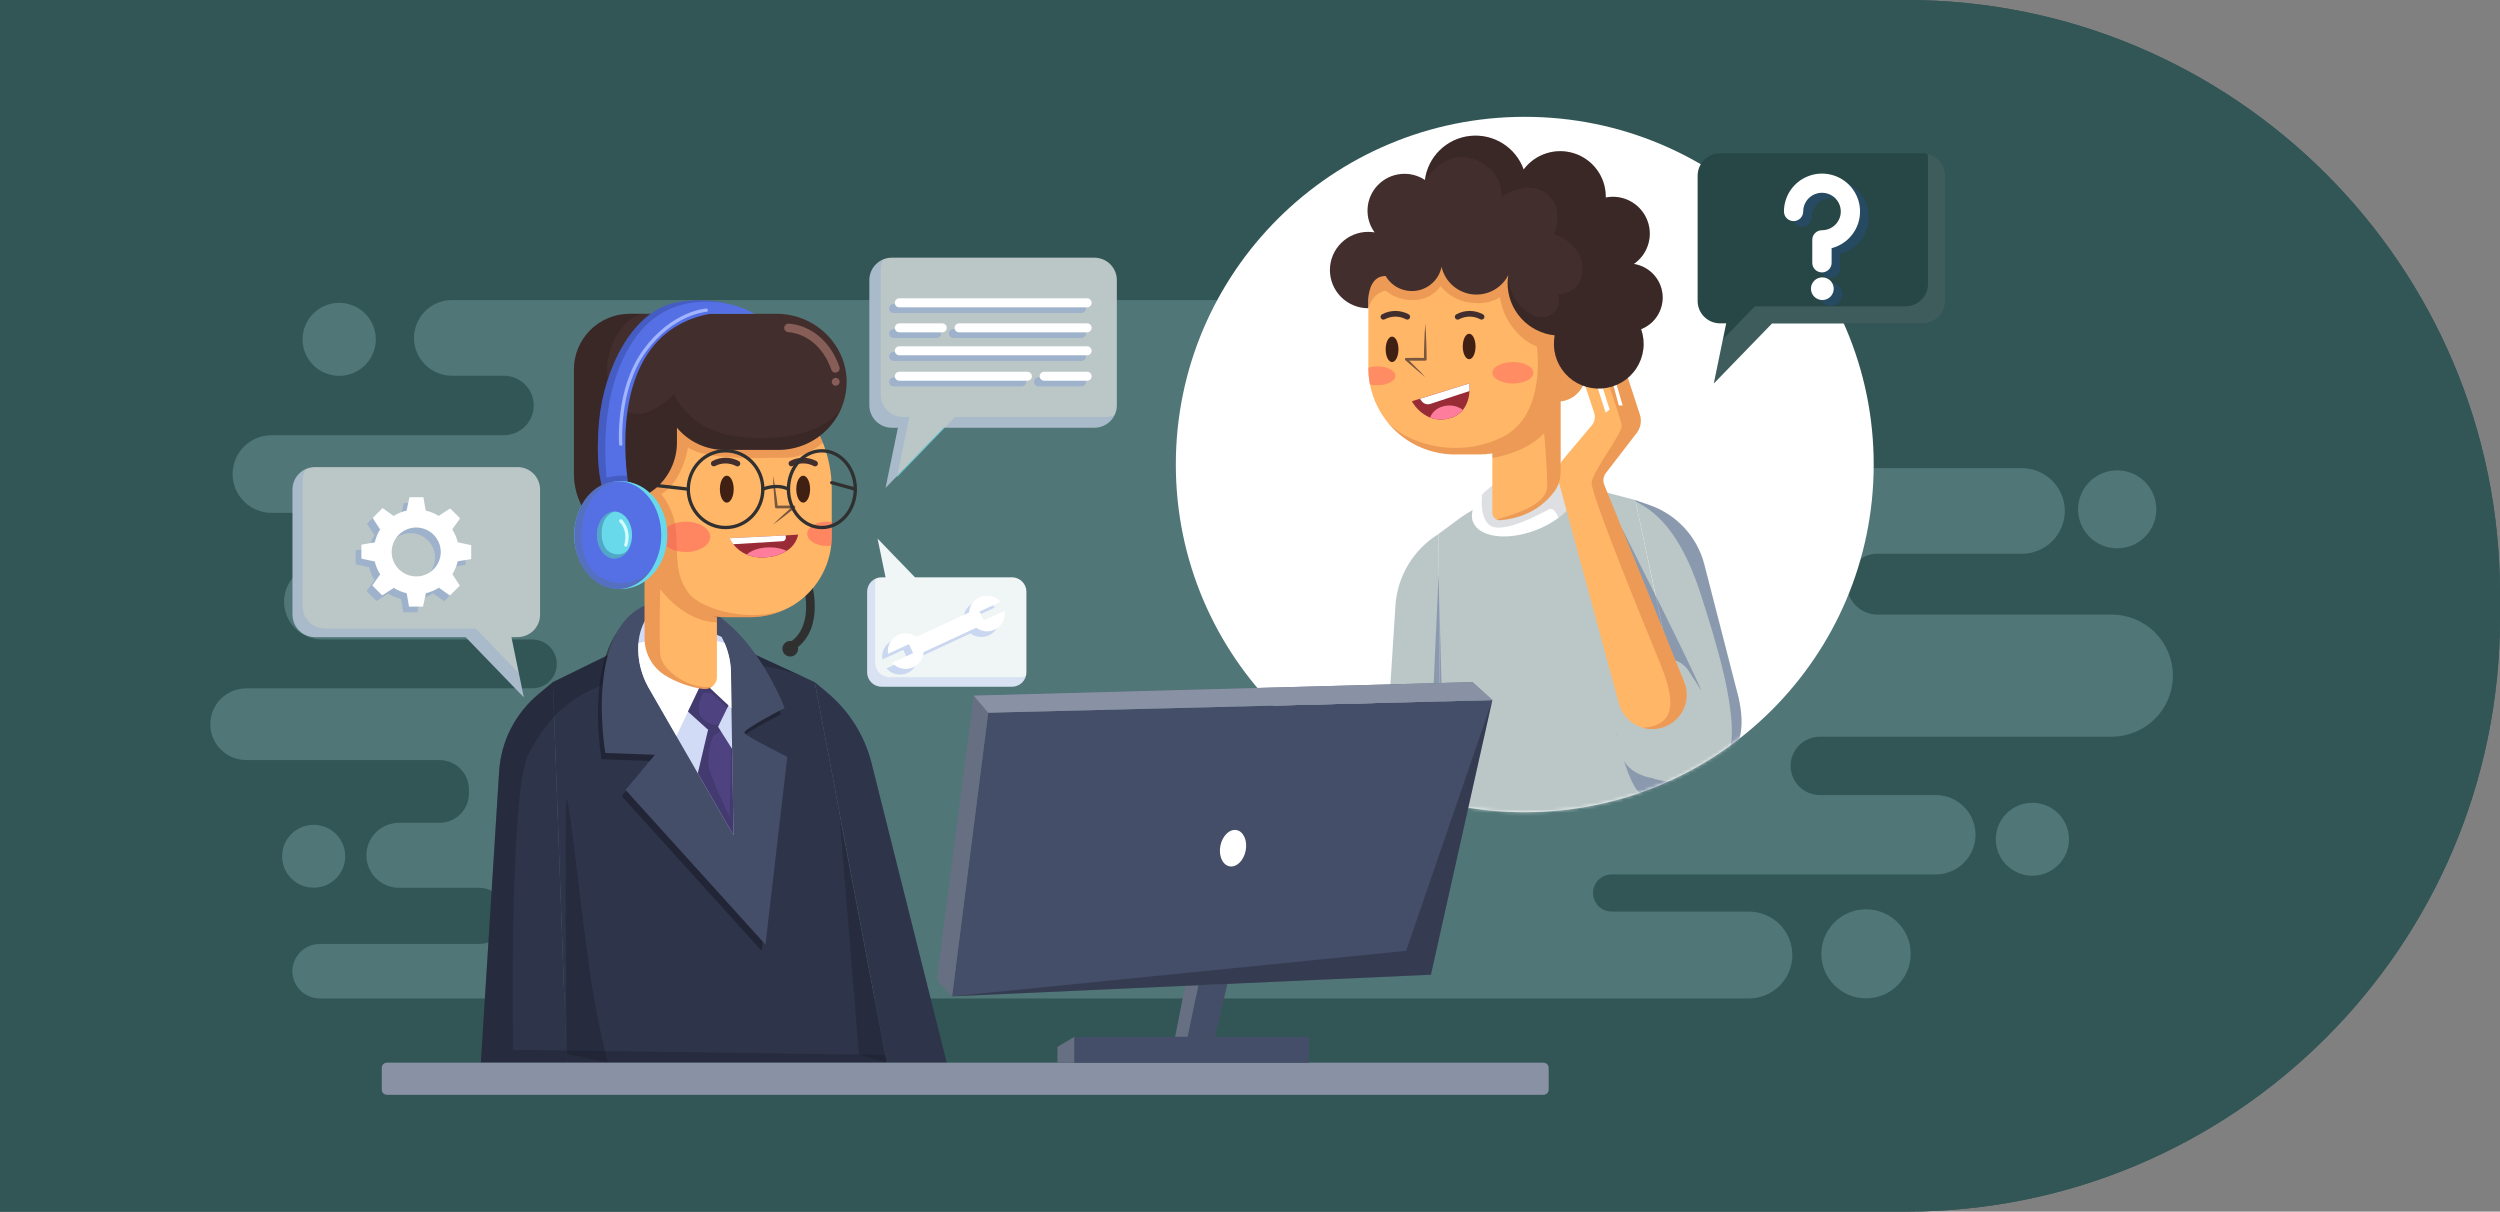 <?xml version="1.0" encoding="UTF-8"?> <svg xmlns="http://www.w3.org/2000/svg" width="749" height="363" viewBox="0 0 749 363" fill="none"><rect x="0" y="0" width="749" height="363" fill="#808080" stroke="none"/><path d="M749 177.925C749 79.66 669.34 0 571.075 0H0V363H571.075C669.34 363 749 283.34 749 185.075V177.925Z" fill="#325656"></path><path d="M749 177.925C749 79.66 669.34 0 571.075 0H0V363H571.075C669.34 363 749 283.34 749 185.075V177.925Z" fill="#325656"></path><g clip-path="url(#clip0_4839_1308)"><path d="M651 202.406C651 197.559 649.068 192.912 645.629 189.485C642.19 186.058 637.526 184.133 632.663 184.133H562.485C560.06 184.131 557.735 183.17 556.02 181.461C554.305 179.752 553.34 177.435 553.338 175.019C553.338 172.601 554.302 170.283 556.017 168.573C557.733 166.864 560.059 165.904 562.485 165.904H605.75C607.44 165.904 609.113 165.572 610.674 164.927C612.236 164.282 613.654 163.337 614.849 162.146C616.044 160.955 616.991 159.541 617.637 157.985C618.283 156.429 618.615 154.761 618.614 153.077C618.614 149.677 617.258 146.417 614.846 144.013C612.433 141.609 609.161 140.258 605.75 140.258H498.412C496.866 140.259 495.336 139.957 493.907 139.368C492.479 138.78 491.181 137.916 490.088 136.828C488.994 135.739 488.127 134.446 487.535 133.023C486.944 131.601 486.639 130.076 486.639 128.535C486.639 126.995 486.944 125.47 487.535 124.047C488.127 122.625 488.994 121.332 490.088 120.243C491.181 119.155 492.479 118.291 493.907 117.703C495.336 117.114 496.866 116.812 498.412 116.813H534.217C537.8 116.813 541.237 115.394 543.771 112.869C546.305 110.344 547.729 106.919 547.729 103.349C547.728 101.578 547.376 99.824 546.694 98.189C546.012 96.553 545.012 95.068 543.753 93.818C542.494 92.569 541 91.578 539.356 90.905C537.712 90.231 535.951 89.887 534.174 89.893H135.462C133.962 89.887 132.475 90.177 131.088 90.746C129.7 91.315 128.44 92.152 127.378 93.208C126.316 94.265 125.475 95.52 124.902 96.901C124.329 98.283 124.035 99.764 124.039 101.259C124.042 102.75 124.34 104.225 124.916 105.601C125.492 106.976 126.335 108.225 127.396 109.276C128.457 110.327 129.716 111.159 131.1 111.725C132.484 112.291 133.966 112.579 135.462 112.574H150.96C153.331 112.574 155.604 113.511 157.281 115.181C158.958 116.85 159.901 119.114 159.903 121.476C159.903 123.84 158.961 126.106 157.284 127.777C155.607 129.448 153.332 130.387 150.96 130.387H81.346C79.812 130.388 78.294 130.691 76.878 131.277C75.462 131.863 74.176 132.721 73.093 133.802C72.01 134.884 71.151 136.168 70.566 137.58C69.981 138.992 69.681 140.506 69.684 142.034C69.686 145.115 70.915 148.069 73.102 150.248C75.288 152.427 78.253 153.652 81.346 153.654H116.392C118.427 153.654 120.378 154.46 121.817 155.894C123.256 157.327 124.064 159.272 124.064 161.3C124.064 163.327 123.256 165.272 121.817 166.706C120.378 168.139 118.427 168.945 116.392 168.945H96.503C93.487 168.945 90.595 170.136 88.459 172.256C86.322 174.377 85.117 177.255 85.105 180.26C85.112 183.267 86.316 186.148 88.453 188.271C90.59 190.394 93.485 191.585 96.503 191.583H159.477C161.426 191.583 163.295 192.355 164.673 193.728C166.051 195.101 166.825 196.964 166.825 198.906C166.825 199.867 166.635 200.819 166.266 201.708C165.897 202.596 165.355 203.403 164.673 204.083C163.991 204.763 163.181 205.303 162.289 205.671C161.397 206.039 160.442 206.228 159.477 206.228H73.784C70.924 206.228 68.181 207.36 66.159 209.376C64.136 211.391 63 214.124 63 216.974C63 218.385 63.279 219.782 63.821 221.085C64.363 222.388 65.158 223.572 66.159 224.569C67.161 225.567 68.35 226.357 69.658 226.896C70.966 227.436 72.368 227.712 73.784 227.711H131.66C134.003 227.714 136.249 228.643 137.906 230.294C139.562 231.946 140.492 234.185 140.492 236.52V237.676C140.497 238.835 140.273 239.984 139.832 241.056C139.39 242.129 138.741 243.104 137.92 243.926C137.099 244.748 136.124 245.4 135.05 245.845C133.975 246.29 132.823 246.519 131.66 246.519H119.537C118.255 246.519 116.985 246.77 115.8 247.26C114.615 247.749 113.539 248.466 112.632 249.37C111.726 250.275 111.007 251.348 110.517 252.529C110.027 253.71 109.775 254.976 109.776 256.254C109.776 258.833 110.805 261.307 112.635 263.131C114.466 264.955 116.949 265.98 119.537 265.98H143.476C145.715 265.982 147.861 266.87 149.444 268.449C151.026 270.027 151.915 272.167 151.915 274.398C151.915 276.629 151.026 278.768 149.443 280.345C147.861 281.922 145.714 282.808 143.476 282.808H95.796C93.623 282.808 91.539 283.668 90.002 285.199C88.466 286.73 87.603 288.806 87.603 290.971C87.603 293.137 88.466 295.213 90.002 296.744C91.539 298.275 93.623 299.135 95.796 299.135H523.927C525.644 299.137 527.345 298.802 528.932 298.147C530.518 297.493 531.96 296.533 533.173 295.322C534.387 294.112 535.348 292.674 536.003 291.092C536.657 289.51 536.992 287.815 536.987 286.104C536.987 282.657 535.613 279.351 533.167 276.914C530.721 274.476 527.403 273.107 523.944 273.107H482.854C481.373 273.107 479.953 272.521 478.905 271.477C477.858 270.434 477.27 269.019 477.27 267.543C477.27 266.067 477.858 264.652 478.905 263.609C479.953 262.565 481.373 261.979 482.854 261.979H579.936C583.101 261.979 586.137 260.726 588.375 258.496C590.614 256.265 591.871 253.241 591.871 250.086C591.871 246.932 590.614 243.907 588.375 241.677C586.137 239.447 583.101 238.194 579.936 238.194H545.239C542.913 238.194 540.682 237.273 539.037 235.634C537.392 233.994 536.467 231.771 536.467 229.453C536.467 227.134 537.392 224.911 539.037 223.272C540.682 221.633 542.913 220.712 545.239 220.712H632.663C635.074 220.712 637.461 220.238 639.688 219.318C641.915 218.397 643.938 217.048 645.641 215.348C647.344 213.648 648.694 211.629 649.614 209.408C650.534 207.188 651.005 204.808 651 202.406Z" fill="#CCF8FB" fill-opacity="0.2"></path><path d="M634.317 164.281C640.79 164.281 646.038 159.052 646.038 152.601C646.038 146.15 640.79 140.921 634.317 140.921C627.843 140.921 622.595 146.15 622.595 152.601C622.595 159.052 627.843 164.281 634.317 164.281Z" fill="#CCF8FB" fill-opacity="0.2"></path><path d="M608.904 262.361C614.959 262.361 619.867 257.47 619.867 251.437C619.867 245.404 614.959 240.513 608.904 240.513C602.849 240.513 597.941 245.404 597.941 251.437C597.941 257.47 602.849 262.361 608.904 262.361Z" fill="#CCF8FB" fill-opacity="0.2"></path><path d="M559.058 299.101C566.45 299.101 572.443 293.13 572.443 285.764C572.443 278.399 566.45 272.428 559.058 272.428C551.667 272.428 545.674 278.399 545.674 285.764C545.674 293.13 551.667 299.101 559.058 299.101Z" fill="#CCF8FB" fill-opacity="0.2"></path><path d="M456.819 243.342C514.555 243.342 561.36 196.703 561.36 139.171C561.36 81.639 514.555 35 456.819 35C399.082 35 352.277 81.639 352.277 139.171C352.277 196.703 399.082 243.342 456.819 243.342Z" fill="white"></path><mask id="mask0_4839_1308" style="mask-type:luminance" maskUnits="userSpaceOnUse" x="352" y="35" width="210" height="209"><path d="M456.819 243.342C514.555 243.342 561.36 196.703 561.36 139.171C561.36 81.639 514.555 35 456.819 35C399.082 35 352.277 81.639 352.277 139.171C352.277 196.703 399.082 243.342 456.819 243.342Z" fill="white"></path></mask><g mask="url(#mask0_4839_1308)"><path d="M510.696 247.665H431.627L431.133 176.573L431.014 159.949L437.024 155.498C440.363 153.023 444.115 151.157 448.106 149.985L459.657 146.587C465.181 144.966 471.044 144.878 476.614 146.332L489.93 149.806L503.902 215.64L510.696 247.665Z" fill="#BBC7C7"></path><path opacity="0.31" d="M510.696 247.665H505.445L505.343 240.513C505.343 240.513 493.161 241.26 489.938 236.028C486.716 230.795 484.209 219.573 484.209 219.573L503.91 215.657L510.696 247.665Z" fill="#21347A"></path><path d="M431.491 229.036L428.422 228.714L415.14 227.312L418.073 181.441C418.35 177.092 419.67 172.873 421.921 169.138C424.173 165.403 427.291 162.26 431.014 159.974L431.124 176.522L431.491 229.036Z" fill="#BBC7C7"></path><path d="M518.889 220.278C517.343 222.824 515.11 224.885 512.444 226.225L506.894 229.019L500.125 197.428L490.015 150.222L489.93 149.823L494.303 151.352C498.282 152.742 501.856 155.088 504.706 158.184C507.557 161.279 509.597 165.028 510.645 169.098L520.679 208.131C521.205 210.173 521.318 212.299 521.011 214.384C520.703 216.47 519.982 218.474 518.889 220.278Z" fill="#BBC7C7"></path><path d="M418.056 227.618V247.665H431.627V229.036L418.056 227.618Z" fill="#FFB667"></path><path opacity="0.31" d="M485.838 158.089C485.838 158.089 508.514 203.034 509.665 206.857C510.816 210.679 491.762 215.657 491.762 215.657L485.838 158.089Z" fill="#21347A"></path><path d="M466.904 155.166C464.79 156.718 462.468 157.968 460.007 158.879C451.439 162.115 443.068 160.968 441.303 156.33C440.365 153.85 441.491 150.877 444.04 148.158C446.732 145.431 450.004 143.338 453.613 142.034C462.181 138.806 470.552 139.952 472.326 144.582C473.553 147.835 471.268 151.896 466.904 155.166Z" fill="white"></path><path opacity="0.18" d="M466.904 155.166C466.247 153.204 465.088 152.168 464.295 152.508C462.735 153.179 449.803 160.696 446.018 157.137C443.861 155.107 443.741 151.191 444.04 148.15C446.733 145.425 450.004 143.335 453.613 142.034C462.181 138.806 470.552 139.952 472.326 144.582C473.553 147.835 471.268 151.896 466.904 155.166Z" fill="#454E68"></path><path d="M515.854 229.843C510.432 234.312 502.214 235.187 495.394 233.301L495.445 233.19C493.545 232.929 491.711 232.312 490.04 231.373C488.764 230.64 487.661 229.641 486.808 228.445C485.955 227.249 485.371 225.883 485.096 224.441L482.428 210.476C482.108 208.751 482.388 206.969 483.222 205.424C484.056 203.88 485.393 202.665 487.014 201.981L496.391 198.048C498.073 197.344 499.95 197.254 501.692 197.793C503.433 198.332 504.929 199.466 505.914 200.995L509.69 206.891C512.111 203.875 514.498 201.938 516.51 202.219C518.215 202.456 519.639 204.223 520.653 208.165C523.416 218.758 520.79 225.783 515.854 229.843Z" fill="#BBC7C7"></path><path opacity="0.31" d="M515.854 229.843V229.792C517.823 227.728 518.71 224.398 518.846 220.278C519.017 215.182 517.994 208.828 516.493 202.185C514.643 194.183 512.018 185.73 509.673 178.442C504.456 162.064 497.738 153.884 489.947 150.222L489.861 149.823L494.235 151.352C498.214 152.742 501.787 155.088 504.638 158.184C507.489 161.279 509.529 165.028 510.577 169.098L520.611 208.131C523.416 218.758 520.79 225.783 515.854 229.843Z" fill="#21347A"></path><path opacity="0.31" d="M431.124 176.497L431.491 229.036L428.422 228.714L431.014 172.13L431.124 176.497Z" fill="#21347A"></path><path opacity="0.31" d="M432.991 247.665H431.636L431.133 176.573L432.991 247.665Z" fill="#21347A"></path><path d="M499.179 217.552C497.819 218.153 496.344 218.455 494.856 218.435C493.368 218.415 491.902 218.075 490.559 217.437C489.215 216.8 488.026 215.88 487.073 214.741C486.12 213.603 485.425 212.272 485.036 210.841L466.921 144.047C466.618 142.941 466.589 141.778 466.835 140.658C467.082 139.538 467.597 138.495 468.336 137.616L476.912 127.423C477.337 126.915 477.625 126.307 477.748 125.658C477.872 125.008 477.828 124.338 477.62 123.71L474.857 115.36C474.742 115.141 474.676 114.9 474.664 114.653C474.653 114.406 474.695 114.159 474.788 113.93C474.882 113.702 475.025 113.496 475.206 113.327C475.388 113.159 475.604 113.032 475.84 112.956C476.076 112.879 476.326 112.855 476.572 112.885C476.818 112.914 477.055 112.997 477.266 113.127C477.477 113.258 477.657 113.432 477.793 113.639C477.929 113.845 478.018 114.079 478.054 114.324L481.064 123.668L482.249 122.7L479.018 112.506C478.96 112.339 478.932 112.164 478.932 111.988C478.931 111.622 479.048 111.266 479.267 110.972C479.485 110.679 479.792 110.463 480.143 110.357C480.177 110.353 480.211 110.353 480.245 110.357C480.682 110.246 481.144 110.311 481.532 110.538C481.92 110.766 482.202 111.137 482.317 111.571L484.985 121.502H486.17L483.553 112.489C483.502 112.324 483.477 112.152 483.476 111.979C483.47 111.535 483.625 111.103 483.913 110.763C484.2 110.423 484.601 110.197 485.042 110.127C485.482 110.057 485.933 110.147 486.313 110.381C486.692 110.615 486.974 110.977 487.108 111.402L491.285 124.144C491.597 125.087 491.672 126.092 491.504 127.07C491.336 128.049 490.93 128.972 490.322 129.759L481.098 141.728C480.719 142.219 480.476 142.801 480.393 143.414C480.309 144.028 480.387 144.653 480.62 145.228L504.592 204.291C505.597 206.769 505.594 209.539 504.583 212.015C503.573 214.49 501.634 216.476 499.179 217.552Z" fill="#FFB667"></path><path opacity="0.29" d="M499.179 217.552C496.941 218.548 494.418 218.711 492.069 218.01C505.914 217.348 499.23 203.255 495.641 194.497C492.052 185.739 476.571 147.895 476.844 144.582C477.117 141.269 485.965 129.971 485.872 127.592C485.821 126.386 482.99 118.07 480.245 110.229C480.682 110.118 481.144 110.183 481.532 110.411C481.92 110.639 482.202 111.01 482.317 111.444L484.985 121.502H486.17L483.553 112.489C483.502 112.324 483.477 112.152 483.476 111.979C483.47 111.535 483.625 111.103 483.913 110.763C484.2 110.423 484.601 110.197 485.042 110.127C485.482 110.057 485.933 110.147 486.313 110.381C486.692 110.615 486.974 110.977 487.108 111.402L491.285 124.144C491.597 125.087 491.672 126.092 491.504 127.07C491.336 128.049 490.93 128.972 490.322 129.759L481.098 141.728C480.719 142.219 480.476 142.801 480.393 143.414C480.309 144.028 480.387 144.653 480.62 145.228L504.592 204.291C505.597 206.769 505.594 209.539 504.583 212.015C503.573 214.49 501.634 216.476 499.179 217.552Z" fill="#BF5830"></path><path d="M467.56 116.422V141.388C467.575 143.48 466.925 145.523 465.702 147.224C463.332 150.46 458.421 155.09 449.419 155.863C449.04 155.888 448.662 155.805 448.328 155.625C447.962 155.445 447.654 155.166 447.439 154.821C447.224 154.476 447.109 154.078 447.109 153.671V133.777C447.109 133.777 459.095 134.923 467.56 116.422Z" fill="#FFB667"></path><path opacity="0.29" d="M467.56 116.422V141.388C467.575 143.48 466.925 145.523 465.702 147.224C463.332 150.46 458.421 155.09 449.419 155.863C449.04 155.888 448.662 155.805 448.328 155.625C452.232 154.478 463.553 151.667 463.553 145.618C463.553 139.57 462.624 129.818 462.624 129.818C457.952 134.703 450.791 136.563 447.1 137.225V133.743C447.1 133.743 459.095 134.923 467.56 116.422Z" fill="#BF5830"></path><path d="M475.062 111.945C475.06 114.161 474.175 116.286 472.603 117.853C471.03 119.42 468.898 120.302 466.673 120.304H466.401C464.579 124.97 461.386 128.978 457.239 131.805C453.092 134.632 448.186 136.145 443.162 136.147H435.967C431.934 136.151 427.956 135.22 424.347 133.427C420.738 131.634 417.597 129.029 415.174 125.817C411.77 121.308 409.941 115.812 409.965 110.17V78.153H468.14V103.714C470.08 104.057 471.837 105.07 473.103 106.575C474.369 108.08 475.062 109.981 475.062 111.945Z" fill="#FFB667"></path><path opacity="0.29" d="M475.062 111.945C475.06 114.161 474.175 116.286 472.603 117.853C471.03 119.42 468.898 120.302 466.673 120.304H466.401C464.579 124.97 461.386 128.978 457.239 131.805C453.092 134.632 448.186 136.145 443.162 136.147H435.967C431.934 136.151 427.956 135.22 424.347 133.427C420.738 131.634 417.597 129.029 415.174 125.817C421.031 133.157 436.853 137.599 450.195 130.914C463.536 124.229 460.425 103.782 460.425 103.782C460.425 103.782 456.691 102.72 453.196 98.073C451.15 95.434 449.836 92.305 449.385 89.001C449.385 89.001 446.273 91.549 440.272 90.632C436.838 90.183 433.72 88.404 431.593 85.68C430.754 86.907 429.641 87.923 428.34 88.648C427.04 89.373 425.588 89.788 424.1 89.859C420.854 90.118 417.632 89.12 415.106 87.073C411.159 87.846 409.889 92.322 409.889 92.322V78.153H468.063V103.714C470.017 104.041 471.793 105.047 473.074 106.554C474.355 108.06 475.059 109.97 475.062 111.945Z" fill="#BF5830"></path><path d="M491.677 98.617C492.357 100.558 492.579 102.629 492.326 104.67C492.072 106.71 491.351 108.665 490.217 110.383C489.084 112.101 487.568 113.535 485.788 114.575C484.009 115.615 482.012 116.233 479.954 116.38C477.896 116.528 475.832 116.201 473.921 115.425C472.011 114.649 470.305 113.445 468.936 111.906C467.568 110.367 466.574 108.535 466.03 106.552C465.487 104.568 465.41 102.487 465.804 100.469C461.929 100.06 458.344 98.237 455.737 95.351C453.131 92.466 451.688 88.721 451.687 84.838C451.694 84.03 451.763 83.224 451.891 82.426C450.89 84.382 449.308 85.983 447.36 87.01C445.413 88.038 443.195 88.442 441.009 88.168C438.822 87.894 436.774 86.955 435.142 85.479C433.511 84.003 432.376 82.062 431.892 79.92C431.533 81.723 430.63 83.374 429.305 84.653C427.98 85.932 426.295 86.778 424.475 87.078C422.655 87.378 420.786 87.117 419.118 86.332C417.451 85.546 416.063 84.273 415.14 82.681C411.15 82.681 410.136 86.724 409.923 89.579V92.348C406.877 92.348 403.957 91.142 401.803 88.996C399.65 86.851 398.44 83.94 398.44 80.906C398.44 77.871 399.65 74.96 401.803 72.814C403.957 70.669 406.877 69.463 409.923 69.463C410.563 69.465 411.201 69.519 411.832 69.624C410.301 67.532 409.556 64.97 409.728 62.386C409.9 59.801 410.979 57.36 412.774 55.487C414.57 53.615 416.969 52.431 419.552 52.143C422.135 51.854 424.737 52.479 426.905 53.909C427.348 50.513 428.926 47.364 431.385 44.971C433.844 42.578 437.04 41.08 440.458 40.719C443.876 40.358 447.316 41.154 450.224 42.98C453.132 44.806 455.338 47.555 456.486 50.783C458.191 48.494 460.574 46.796 463.3 45.931C466.026 45.065 468.955 45.076 471.675 45.961C474.394 46.845 476.766 48.56 478.454 50.861C480.142 53.163 481.061 55.935 481.081 58.785C481.081 58.913 481.081 59.04 481.081 59.176C481.799 59.029 482.53 58.955 483.263 58.955C485.619 58.971 487.908 59.734 489.799 61.134C491.69 62.535 493.084 64.499 493.779 66.742C494.473 68.985 494.432 71.39 493.662 73.609C492.892 75.827 491.432 77.743 489.495 79.079C491.709 79.426 493.747 80.489 495.297 82.103C496.846 83.717 497.82 85.793 498.07 88.012C498.32 90.232 497.831 92.472 496.68 94.388C495.528 96.304 493.776 97.79 491.694 98.617H491.677Z" fill="#422E2D"></path><path opacity="0.26" d="M425.438 38.126C425.438 38.126 425.379 38.126 425.387 38.126C425.396 38.126 425.421 38.075 425.438 38.126Z" fill="#261918"></path><path opacity="0.26" d="M491.677 98.617C492.357 100.558 492.579 102.629 492.326 104.67C492.072 106.71 491.351 108.665 490.217 110.383C489.084 112.101 487.568 113.535 485.788 114.575C484.009 115.615 482.012 116.233 479.954 116.38C477.896 116.528 475.832 116.201 473.921 115.425C472.011 114.649 470.305 113.445 468.936 111.906C467.568 110.367 466.574 108.535 466.03 106.552C465.487 104.568 465.41 102.487 465.804 100.469C461.929 100.06 458.344 98.237 455.737 95.351C453.131 92.466 451.688 88.721 451.687 84.838C451.694 84.03 451.763 83.224 451.891 82.426C451.976 90.98 460.058 97.011 464.295 94.463C468.532 91.915 466.673 88.219 466.673 88.219C466.673 88.219 474.107 88.118 474.107 80.515C474.107 72.912 465.633 70.117 465.633 70.117C465.633 70.117 468.975 62.124 463.178 57.902C457.381 53.68 449.803 59.015 449.803 59.015C449.803 59.015 450.919 51.684 442.07 47.904C433.222 44.123 426.905 53.935 426.905 53.935C427.348 50.538 428.926 47.39 431.385 44.997C433.844 42.604 437.04 41.106 440.458 40.744C443.876 40.383 447.316 41.18 450.224 43.006C453.132 44.832 455.338 47.58 456.486 50.809C458.189 48.521 460.571 46.824 463.294 45.958C466.017 45.092 468.945 45.1 471.663 45.982C474.381 46.863 476.753 48.574 478.443 50.871C480.132 53.169 481.055 55.937 481.081 58.785C481.081 58.913 481.081 59.04 481.081 59.176C481.799 59.029 482.53 58.955 483.263 58.955C485.619 58.971 487.908 59.734 489.799 61.134C491.69 62.535 493.084 64.499 493.779 66.742C494.473 68.985 494.432 71.39 493.662 73.609C492.892 75.827 491.432 77.743 489.495 79.079C491.709 79.426 493.747 80.489 495.297 82.103C496.846 83.717 497.82 85.793 498.07 88.012C498.32 90.232 497.831 92.472 496.68 94.388C495.528 96.304 493.776 97.79 491.694 98.617H491.677Z" fill="#261918"></path><path d="M418.976 104.657C418.976 106.763 418.124 108.471 417.058 108.471C415.993 108.471 415.149 106.772 415.149 104.657C415.149 102.542 416.001 100.843 417.058 100.843C418.115 100.843 418.976 102.55 418.976 104.657Z" fill="#402013"></path><path d="M442.07 103.807C442.07 105.914 441.218 107.621 440.161 107.621C439.104 107.621 438.243 105.922 438.243 103.807C438.243 101.692 439.095 99.993 440.161 99.993C441.227 99.993 442.07 101.701 442.07 103.807Z" fill="#402013"></path><g opacity="0.71"><path d="M427.015 97.011C427.16 98.787 427.254 100.562 427.314 102.338C427.373 104.113 427.425 105.888 427.433 107.664C427.427 107.77 427.38 107.869 427.302 107.942C427.224 108.014 427.122 108.055 427.015 108.055C425.097 108.055 423.188 108.055 421.27 108.055L421.525 107.401C422.48 108.301 423.384 109.252 424.313 110.178C425.242 111.104 426.163 112.013 427.015 112.99C425.984 112.141 424.961 111.342 423.972 110.442C422.983 109.541 421.977 108.743 421.014 107.893C420.978 107.858 420.95 107.817 420.93 107.771C420.911 107.725 420.901 107.676 420.901 107.626C420.901 107.576 420.911 107.526 420.93 107.48C420.95 107.434 420.978 107.393 421.014 107.358C421.047 107.321 421.088 107.292 421.134 107.271C421.179 107.251 421.228 107.24 421.278 107.239C423.196 107.239 425.106 107.18 427.024 107.239L426.606 107.655C426.606 105.88 426.649 104.105 426.726 102.329C426.802 100.554 426.862 98.71 427.015 97.011Z" fill="#422E2D"></path></g><path d="M440.238 117.152C440.204 119.195 439.524 121.175 438.294 122.81C437.212 124.096 435.735 124.992 434.091 125.358C432.235 125.878 430.26 125.792 428.456 125.112C426.14 124.127 424.218 122.403 422.992 120.211L425.387 119.463L440.152 114.867C440.255 115.625 440.284 116.39 440.238 117.152Z" fill="#992B36"></path><path d="M438.294 122.81C437.212 124.096 435.735 124.992 434.091 125.358C432.235 125.878 430.26 125.792 428.456 125.112C429.164 123.014 431.491 121.476 434.245 121.476C435.705 121.466 437.128 121.934 438.294 122.81Z" fill="#FF7D9C"></path><path d="M440.238 117.152L428.507 121.018C428.068 121.16 427.596 121.166 427.153 121.036C426.71 120.905 426.317 120.644 426.027 120.287L425.387 119.489L440.152 114.893C440.253 115.642 440.282 116.398 440.238 117.152Z" fill="white"></path><g opacity="0.41"><path d="M459.41 111.682C459.41 113.457 456.665 114.893 453.281 114.893C449.896 114.893 447.151 113.457 447.151 111.682C447.151 109.906 449.896 108.471 453.281 108.471C456.665 108.471 459.41 109.906 459.41 111.682Z" fill="#FF4F5A"></path><path d="M418.047 112.591C418.047 114.154 415.643 115.411 412.668 115.411C411.904 115.414 411.143 115.326 410.4 115.148C410.081 113.508 409.921 111.841 409.923 110.17C410.812 109.898 411.738 109.763 412.668 109.771C415.643 109.754 418.047 111.036 418.047 112.591Z" fill="#FF4F5A"></path></g><path d="M443.869 95.754C443.719 95.753 443.572 95.712 443.443 95.635C442.478 95.125 441.402 94.858 440.31 94.858C439.218 94.858 438.142 95.125 437.177 95.635C437.08 95.697 436.972 95.738 436.858 95.757C436.745 95.775 436.629 95.771 436.517 95.743C436.405 95.716 436.3 95.667 436.208 95.598C436.116 95.529 436.039 95.443 435.982 95.344C435.924 95.244 435.887 95.135 435.874 95.021C435.86 94.907 435.869 94.792 435.901 94.682C435.933 94.572 435.987 94.469 436.06 94.381C436.133 94.292 436.223 94.219 436.325 94.166C437.549 93.503 438.921 93.156 440.314 93.156C441.708 93.156 443.079 93.503 444.304 94.166C444.469 94.259 444.598 94.404 444.671 94.578C444.744 94.753 444.756 94.946 444.706 95.128C444.657 95.311 444.547 95.471 444.396 95.584C444.244 95.698 444.059 95.757 443.869 95.754Z" fill="#422E2D"></path><path d="M421.611 95.754C421.46 95.753 421.313 95.712 421.184 95.635C420.219 95.126 419.143 94.861 418.051 94.861C416.959 94.861 415.884 95.126 414.919 95.635C414.821 95.697 414.713 95.738 414.6 95.757C414.486 95.775 414.37 95.771 414.258 95.743C414.147 95.716 414.042 95.667 413.95 95.598C413.858 95.529 413.781 95.443 413.723 95.344C413.666 95.244 413.629 95.135 413.615 95.021C413.601 94.907 413.61 94.792 413.642 94.682C413.674 94.572 413.729 94.469 413.801 94.381C413.874 94.292 413.964 94.219 414.066 94.166C415.291 93.504 416.662 93.157 418.056 93.157C419.449 93.157 420.82 93.504 422.045 94.166C422.21 94.258 422.338 94.403 422.411 94.576C422.484 94.75 422.497 94.942 422.449 95.124C422.4 95.306 422.292 95.466 422.142 95.58C421.992 95.694 421.808 95.756 421.619 95.754H421.611Z" fill="#422E2D"></path></g><path d="M515.334 45.941H576.015C576.899 45.94 577.774 46.113 578.591 46.449C579.408 46.785 580.151 47.279 580.776 47.901C581.402 48.524 581.898 49.263 582.236 50.077C582.575 50.89 582.749 51.763 582.749 52.644V90.216C582.749 91.097 582.575 91.969 582.236 92.782C581.898 93.596 581.402 94.335 580.776 94.958C580.151 95.581 579.408 96.074 578.591 96.41C577.774 96.747 576.899 96.919 576.015 96.918H530.883L513.458 114.893L517.167 96.876H515.334C513.557 96.876 511.853 96.175 510.593 94.927C509.333 93.68 508.619 91.986 508.608 90.216V52.644C508.608 50.866 509.316 49.161 510.578 47.904C511.839 46.647 513.55 45.941 515.334 45.941Z" fill="#274747"></path><path opacity="0.12" d="M582.749 52.644V90.165C582.749 91.046 582.575 91.919 582.237 92.733C581.898 93.547 581.402 94.287 580.777 94.91C580.151 95.533 579.409 96.028 578.592 96.365C577.775 96.702 576.899 96.876 576.015 96.876H530.875L513.458 114.893L516.169 101.701L525.76 91.779H570.9C572.686 91.779 574.399 91.072 575.662 89.813C576.925 88.555 577.634 86.848 577.634 85.068V47.547C577.637 47.058 577.583 46.57 577.472 46.094C578.968 46.425 580.307 47.254 581.266 48.444C582.226 49.635 582.749 51.117 582.749 52.644Z" fill="#F0F5F5"></path><g opacity="0.19"><path d="M548.428 83.309C548.047 83.314 547.668 83.243 547.315 83.101C546.961 82.959 546.639 82.748 546.368 82.481C546.097 82.214 545.882 81.895 545.735 81.545C545.588 81.194 545.512 80.818 545.512 80.438V73.549C545.513 73.169 545.59 72.794 545.737 72.444C545.884 72.094 546.1 71.776 546.371 71.509C546.642 71.242 546.963 71.032 547.316 70.889C547.669 70.746 548.047 70.674 548.428 70.678C549.543 70.678 550.632 70.348 551.559 69.731C552.486 69.114 553.208 68.236 553.635 67.21C554.061 66.183 554.172 65.054 553.954 63.964C553.736 62.875 553.198 61.874 552.409 61.089C551.62 60.304 550.616 59.77 549.522 59.555C548.428 59.339 547.295 59.451 546.265 59.878C545.236 60.304 544.356 61.025 543.738 61.95C543.12 62.874 542.791 63.96 542.793 65.071C542.793 65.833 542.489 66.563 541.949 67.102C541.408 67.64 540.676 67.942 539.911 67.942C539.147 67.942 538.414 67.64 537.874 67.102C537.333 66.563 537.03 65.833 537.03 65.071C537.029 62.948 537.625 60.867 538.751 59.065C539.877 57.263 541.487 55.811 543.399 54.874C545.311 53.938 547.449 53.554 549.568 53.766C551.688 53.978 553.706 54.779 555.393 56.076C557.079 57.373 558.367 59.116 559.11 61.105C559.853 63.095 560.022 65.253 559.596 67.333C559.171 69.413 558.169 71.333 556.705 72.875C555.24 74.417 553.371 75.518 551.309 76.055V80.438C551.309 81.2 551.006 81.93 550.465 82.469C549.925 83.007 549.192 83.309 548.428 83.309Z" fill="#2756D8"></path><path d="M548.53 91.592C550.413 91.592 551.94 90.071 551.94 88.194C551.94 86.317 550.413 84.796 548.53 84.796C546.647 84.796 545.12 86.317 545.12 88.194C545.12 90.071 546.647 91.592 548.53 91.592Z" fill="#2756D8"></path></g><path d="M545.87 81.611C545.489 81.615 545.111 81.544 544.757 81.402C544.404 81.26 544.082 81.049 543.811 80.782C543.54 80.515 543.324 80.197 543.177 79.846C543.03 79.495 542.955 79.119 542.955 78.739V71.85C542.956 71.471 543.032 71.095 543.18 70.745C543.327 70.395 543.542 70.077 543.813 69.81C544.084 69.543 544.405 69.333 544.758 69.19C545.112 69.047 545.489 68.975 545.87 68.979C546.985 68.979 548.075 68.649 549.002 68.032C549.929 67.415 550.651 66.537 551.077 65.511C551.503 64.484 551.614 63.355 551.396 62.265C551.178 61.176 550.641 60.175 549.852 59.391C549.063 58.605 548.058 58.071 546.964 57.856C545.871 57.64 544.738 57.752 543.708 58.179C542.678 58.605 541.799 59.326 541.181 60.251C540.563 61.175 540.234 62.261 540.235 63.372C540.235 64.134 539.932 64.864 539.391 65.403C538.851 65.941 538.118 66.244 537.354 66.244C536.59 66.244 535.857 65.941 535.316 65.403C534.776 64.864 534.472 64.134 534.472 63.372C534.472 61.249 535.068 59.169 536.194 57.366C537.319 55.564 538.93 54.112 540.842 53.175C542.754 52.239 544.891 51.855 547.011 52.067C549.131 52.28 551.149 53.08 552.835 54.377C554.522 55.674 555.809 57.417 556.553 59.407C557.296 61.396 557.464 63.554 557.039 65.634C556.614 67.714 555.612 69.634 554.147 71.176C552.682 72.718 550.813 73.819 548.752 74.356V78.739C548.752 79.501 548.448 80.231 547.908 80.77C547.367 81.308 546.635 81.611 545.87 81.611Z" fill="white"></path><path d="M545.973 89.893C547.856 89.893 549.383 88.372 549.383 86.495C549.383 84.618 547.856 83.097 545.973 83.097C544.089 83.097 542.563 84.618 542.563 86.495C542.563 88.372 544.089 89.893 545.973 89.893Z" fill="white"></path><path d="M93.971 265.955C99.192 265.955 103.425 261.737 103.425 256.534C103.425 251.331 99.192 247.113 93.971 247.113C88.75 247.113 84.517 251.331 84.517 256.534C84.517 261.737 88.75 265.955 93.971 265.955Z" fill="#CCF8FB" fill-opacity="0.2"></path><path d="M111.756 105.851C114.075 100.273 111.416 93.878 105.818 91.567C100.22 89.257 93.802 91.906 91.483 97.484C89.164 103.062 91.823 109.458 97.421 111.768C103.019 114.079 109.437 111.43 111.756 105.851Z" fill="#CCF8FB" fill-opacity="0.2"></path><path d="M265.681 318.384H169.775L169.639 314.74L166.007 214.663L165.632 204.368L183.125 195.788C185.734 194.498 188.46 193.457 191.266 192.679C191.471 192.611 191.684 192.56 191.897 192.501C192.4 192.365 192.912 192.246 193.415 192.127C195.538 191.626 197.695 191.277 199.868 191.082C201.323 190.946 202.789 190.878 204.267 190.878C207.999 190.88 211.719 191.316 215.349 192.178L217.054 192.611C219.557 193.303 222 194.192 224.36 195.27L240.472 202.686L244.087 204.385L264.939 314.536L265.237 316.099L265.681 318.384Z" fill="#2E344A"></path><path opacity="0.35" d="M265.681 318.384L251.563 245.007L257.352 315.971L265.681 318.384Z" fill="#171B28"></path><path d="M169.775 318.384H144.072L149.545 231.101C149.824 226.657 151.009 222.316 153.027 218.343C155.045 214.371 157.855 210.85 161.284 207.995L165.632 204.368L166.007 214.663L169.639 314.74L169.775 318.384Z" fill="#2E344A"></path><path d="M244.104 204.368L247.855 207.502C254.415 212.989 259.066 220.401 261.145 228.68L283.651 318.401H265.689L244.104 204.368Z" fill="#2E344A"></path><path opacity="0.35" d="M265.681 318.384H144.072L149.545 231.101C149.824 226.657 151.009 222.316 153.027 218.343C155.045 214.371 157.855 210.85 161.284 207.995L165.632 204.368L183.125 195.788C185.734 194.498 188.46 193.457 191.266 192.679C191.471 192.611 191.684 192.56 191.897 192.501C192.4 192.365 192.912 192.246 193.415 192.127C195.538 191.626 197.695 191.277 199.868 191.082C201.323 190.946 202.789 190.878 204.267 190.878C207.999 190.88 211.719 191.316 215.349 192.178L217.054 192.611C219.557 193.303 222 194.192 224.36 195.27L240.472 202.686C234.616 200.375 221.914 196.74 203.977 199.56C183.313 202.762 173.057 207.146 166.024 214.663C163.002 218.018 160.439 221.757 158.403 225.783C152.435 236.894 153.705 314.519 153.705 314.519L169.656 314.74L265.263 316.082L265.681 318.384Z" fill="#171B28"></path><path opacity="0.35" d="M169.775 315.751C169.775 315.751 169.042 239.587 169.775 239.341C170.508 239.094 173.978 271.875 176.45 289.374C177.767 299.148 179.666 308.835 182.136 318.384L169.775 315.751Z" fill="#171B28"></path><path opacity="0.57" d="M228.188 284.872L186.271 238.525L195.086 228L180.218 227.456C180.218 227.456 172.861 185.357 196.842 181.959C220.822 178.561 233.951 213.992 233.951 213.992C233.951 213.992 221.419 220.423 221.905 221.451C222.391 222.479 234.769 228.629 234.769 228.629L228.188 284.872Z" fill="#171B28"></path><path d="M229.33 282.995L187.413 236.656L196.228 226.131L181.36 225.579C181.36 225.579 174.012 183.496 197.95 180.09C221.888 176.683 235.059 212.123 235.059 212.123C235.059 212.123 222.527 218.545 223.022 219.573C223.516 220.601 235.877 226.751 235.877 226.751L229.33 282.995Z" fill="#454E68"></path><path d="M219.757 250.248L202.639 220.516L194.77 206.848C193.993 205.57 193.331 204.225 192.792 202.83C190.414 196.587 190.781 190.207 193.304 185.841C193.824 185.841 194.352 185.841 194.864 185.841C198.516 185.825 202.158 186.232 205.716 187.056C209.351 187.902 212.873 189.171 216.21 190.836C216.649 191.687 217.041 192.56 217.387 193.452C218.42 196.132 218.96 198.975 218.981 201.845L219.143 212.183L219.757 250.248Z" fill="#D1DBF6"></path><path d="M219.134 212.2L210.482 204.096L202.656 220.482L194.796 206.806C194.013 205.527 193.351 204.179 192.818 202.779C191.565 199.567 191.044 196.117 191.292 192.679C191.497 192.611 191.71 192.56 191.923 192.501C192.426 192.365 192.937 192.246 193.44 192.127C196.997 191.295 200.639 190.875 204.293 190.878C208.025 190.88 211.744 191.316 215.375 192.178L217.08 192.611C217.199 192.891 217.31 193.18 217.421 193.461C218.457 196.136 218.997 198.977 219.015 201.845L219.134 212.2Z" fill="white"></path><path d="M219.757 250.248L209.075 231.687L212.178 218.52L215.119 217.73L215.886 218.945L219.041 223.914L219.348 224.381L219.757 250.248Z" fill="#4E4280"></path><path opacity="0.28" d="M219.757 250.248L209.075 231.687L212.187 218.486L215.136 217.696L215.904 218.911C215.501 219.356 214.995 219.694 214.429 219.896C212.903 220.448 212.366 225.061 212.195 228.391C212.025 231.721 218.538 244.251 218.589 245.007C218.649 244.463 218.913 231.33 219.058 223.914L219.356 224.381L219.757 250.248Z" fill="#292444"></path><path d="M218.248 211.367L217.881 212.106L215.597 216.787L215.111 217.772C214.971 218.058 214.767 218.307 214.514 218.5C214.261 218.693 213.966 218.824 213.653 218.884C213.34 218.943 213.018 218.929 212.711 218.842C212.405 218.755 212.123 218.599 211.888 218.384L206.125 213.177L210.473 204.079L218.248 211.367Z" fill="#4E4280"></path><path opacity="0.28" d="M210.746 207.621C209.738 209.232 209.253 211.112 209.356 213.007C209.552 215.691 213.704 218.061 215.58 216.804L215.094 217.789C214.954 218.075 214.75 218.324 214.497 218.517C214.244 218.71 213.949 218.841 213.636 218.901C213.323 218.96 213.001 218.946 212.694 218.859C212.388 218.772 212.106 218.616 211.871 218.401L206.108 213.194L210.456 204.096L218.248 211.367L217.881 212.106L213.039 207.621H210.746Z" fill="#292444"></path><path d="M243.081 174.373L240.634 175.12C240.634 175.231 244.113 186.835 237.224 192.025C237.066 192.012 236.906 192.012 236.747 192.025C236.284 192.027 235.831 192.165 235.447 192.423C235.062 192.68 234.763 193.046 234.587 193.473C234.411 193.9 234.366 194.369 234.457 194.822C234.549 195.275 234.773 195.69 235.101 196.016C235.429 196.342 235.847 196.563 236.301 196.653C236.756 196.742 237.227 196.695 237.655 196.518C238.083 196.341 238.448 196.042 238.705 195.658C238.963 195.274 239.1 194.823 239.1 194.361C239.096 194.198 239.079 194.037 239.049 193.877C246.977 187.506 243.252 174.917 243.081 174.373Z" fill="#303030"></path><path d="M214.787 184.787V202.83C214.788 203.381 214.662 203.924 214.418 204.417C214.174 204.911 213.819 205.342 213.38 205.676C212.989 205.978 212.54 206.198 212.061 206.322C211.581 206.446 211.082 206.472 210.592 206.398C206.526 205.824 202.624 204.412 199.135 202.253C197.281 201.065 195.758 199.43 194.707 197.5C193.657 195.569 193.112 193.406 193.125 191.209V160.628C195.137 181.407 214.787 184.787 214.787 184.787Z" fill="#FFB667"></path><path opacity="0.29" d="M197.779 176.48C197.779 176.48 197.456 190.071 197.779 195.78C198.103 201.488 207.745 206.916 213.38 205.676C212.989 205.978 212.54 206.198 212.061 206.322C211.581 206.446 211.082 206.472 210.592 206.398C206.526 205.824 202.624 204.412 199.135 202.253C197.281 201.065 195.758 199.43 194.707 197.5C193.657 195.569 193.112 193.406 193.125 191.209V160.628C195.103 181.364 214.787 184.745 214.787 184.745V186.444C212.297 186.469 204.889 185.535 197.779 176.48Z" fill="#BF5830"></path><path d="M249.193 146.629V160.671C249.193 161.619 249.136 162.567 249.023 163.508C248.564 167.411 247.16 171.143 244.933 174.386C242.705 177.628 239.721 180.282 236.236 182.12H236.184C232.693 183.958 228.803 184.914 224.855 184.906H217.472C211.015 184.906 204.822 182.35 200.256 177.801C195.69 173.251 193.125 167.08 193.125 160.645V108.471H210.891C215.921 108.466 220.903 109.45 225.552 111.366C230.201 113.282 234.424 116.093 237.982 119.637C241.539 123.181 244.361 127.389 246.285 132.021C248.208 136.652 249.197 141.616 249.193 146.629Z" fill="#FFB667"></path><path opacity="0.29" d="M236.167 182.146C232.676 183.983 228.786 184.94 224.838 184.932H217.472C211.015 184.932 204.822 182.376 200.256 177.826C195.69 173.276 193.125 167.105 193.125 160.671V108.471H210.891C218.58 108.47 226.091 110.775 232.448 115.085C238.804 119.395 243.712 125.511 246.534 132.638C244.428 134.448 240.472 137.115 235.451 137.115C227.779 137.115 211.956 138.058 206.125 134.057C206.125 134.057 204.659 144.081 198.129 148.022C200.845 151.415 202.41 155.579 202.596 159.915C202.988 167.382 202.34 172.139 206.219 177.567C210.098 182.995 226.381 186.886 236.167 182.146Z" fill="#BF5830"></path><path d="M217.745 150.588C218.889 150.588 219.816 148.781 219.816 146.553C219.816 144.324 218.889 142.518 217.745 142.518C216.601 142.518 215.673 144.324 215.673 146.553C215.673 148.781 216.601 150.588 217.745 150.588Z" fill="#402013"></path><path d="M240.634 150.588C241.778 150.588 242.706 148.781 242.706 146.553C242.706 144.324 241.778 142.518 240.634 142.518C239.49 142.518 238.563 144.324 238.563 146.553C238.563 148.781 239.49 150.588 240.634 150.588Z" fill="#402013"></path><g opacity="0.71"><path d="M231.606 142.518C231.768 143.291 231.888 144.064 232.033 144.845C232.178 145.627 232.271 146.4 232.391 147.173C232.638 148.727 232.843 150.29 233.03 151.853L232.612 151.488C234.369 151.488 236.122 151.488 237.872 151.488C237.924 151.488 237.975 151.499 238.023 151.519C238.071 151.539 238.114 151.569 238.15 151.606C238.186 151.643 238.214 151.688 238.232 151.736C238.25 151.784 238.258 151.836 238.256 151.887C238.254 151.944 238.241 152 238.216 152.052C238.191 152.103 238.155 152.148 238.111 152.185C237.054 153.034 235.971 153.884 234.889 154.733C233.806 155.583 232.706 156.373 231.589 157.154C232.561 156.194 233.542 155.243 234.556 154.334C235.571 153.425 236.568 152.499 237.608 151.616L237.855 152.304C236.15 152.304 234.352 152.304 232.595 152.304C232.495 152.302 232.399 152.264 232.325 152.197C232.252 152.129 232.205 152.038 232.195 151.938C232.041 150.375 231.913 148.804 231.82 147.232C231.768 146.451 231.7 145.669 231.675 144.879C231.649 144.089 231.606 143.308 231.606 142.518Z" fill="#422E2D"></path></g><path d="M220.942 139.731C220.792 139.732 220.645 139.694 220.516 139.621C219.549 139.112 218.472 138.846 217.378 138.846C216.285 138.846 215.208 139.112 214.241 139.621C214.046 139.723 213.82 139.745 213.608 139.684C213.397 139.623 213.218 139.483 213.108 139.293C212.998 139.104 212.966 138.879 213.018 138.666C213.07 138.453 213.203 138.269 213.389 138.151C214.613 137.489 215.985 137.142 217.378 137.142C218.772 137.142 220.143 137.489 221.368 138.151C221.465 138.208 221.55 138.282 221.618 138.371C221.686 138.46 221.735 138.562 221.764 138.67C221.792 138.778 221.799 138.891 221.784 139.001C221.769 139.112 221.732 139.219 221.675 139.315C221.599 139.442 221.492 139.547 221.364 139.62C221.235 139.693 221.09 139.731 220.942 139.731Z" fill="#422E2D"></path><path d="M244.198 139.731C244.049 139.732 243.902 139.694 243.772 139.621C242.806 139.107 241.729 138.838 240.634 138.838C239.54 138.838 238.463 139.107 237.497 139.621C237.302 139.723 237.076 139.745 236.865 139.684C236.653 139.623 236.474 139.483 236.364 139.293C236.254 139.104 236.222 138.879 236.274 138.666C236.326 138.453 236.459 138.269 236.645 138.151C237.87 137.49 239.241 137.143 240.634 137.143C242.028 137.143 243.399 137.49 244.624 138.151C244.722 138.207 244.807 138.281 244.876 138.37C244.945 138.458 244.996 138.56 245.025 138.668C245.054 138.776 245.062 138.889 245.047 139C245.032 139.111 244.996 139.218 244.94 139.315C244.863 139.443 244.755 139.549 244.625 139.622C244.494 139.695 244.347 139.733 244.198 139.731Z" fill="#422E2D"></path><g opacity="0.46"><path d="M205.452 165.377C209.501 165.377 212.783 163.346 212.783 160.841C212.783 158.336 209.501 156.305 205.452 156.305C201.403 156.305 198.12 158.336 198.12 160.841C198.12 163.346 201.403 165.377 205.452 165.377Z" fill="#FF4F5A"></path><path d="M249.193 156.407V160.654C249.193 161.602 249.136 162.55 249.023 163.491C248.602 163.55 248.178 163.578 247.753 163.576C244.496 163.576 241.853 161.945 241.853 159.932C241.853 157.919 244.496 156.279 247.753 156.279C248.236 156.282 248.718 156.325 249.193 156.407Z" fill="#FF4F5A"></path></g><path d="M239.134 160.17C238.92 161.163 238.508 162.104 237.922 162.936C237.336 163.767 236.589 164.473 235.724 165.012C233.944 166.129 231.915 166.791 229.816 166.94C227.753 167.205 225.656 166.933 223.729 166.15C222.139 165.481 220.75 164.412 219.697 163.049C219.257 162.497 218.888 161.892 218.597 161.249L235.417 160.399L239.134 160.17Z" fill="#992B36"></path><path d="M235.698 165.012C233.918 166.129 231.889 166.791 229.791 166.94C227.727 167.205 225.63 166.933 223.704 166.15C225.085 164.859 227.651 163.992 230.583 163.992C232.342 163.968 234.085 164.315 235.698 165.012Z" fill="#FF7D9C"></path><path d="M235.434 161.087C235.442 161.219 235.424 161.351 235.381 161.476C235.338 161.6 235.27 161.715 235.182 161.814C235.094 161.913 234.988 161.993 234.869 162.05C234.749 162.108 234.62 162.141 234.488 162.149L219.672 163.049C219.232 162.497 218.862 161.892 218.572 161.249L235.392 160.399L235.434 161.087Z" fill="white"></path><path d="M217.378 158.046C223.546 158.046 228.546 152.9 228.546 146.553C228.546 140.205 223.546 135.059 217.378 135.059C211.211 135.059 206.211 140.205 206.211 146.553C206.211 152.9 211.211 158.046 217.378 158.046Z" stroke="#303030" stroke-linecap="round" stroke-linejoin="round"></path><path d="M246.235 158.046C251.767 158.046 256.252 152.9 256.252 146.553C256.252 140.205 251.767 135.059 246.235 135.059C240.703 135.059 236.218 140.205 236.218 146.553C236.218 152.9 240.703 158.046 246.235 158.046Z" stroke="#303030" stroke-linecap="round" stroke-linejoin="round"></path><path d="M228.546 146.553C228.546 146.553 232.553 144.76 236.218 146.553" stroke="#303030" stroke-linecap="round" stroke-linejoin="round"></path><path d="M206.211 146.553L189.357 144.607" stroke="#303030" stroke-linecap="round" stroke-linejoin="round"></path><path d="M256.252 146.553L249.193 144.607" stroke="#303030" stroke-linecap="round" stroke-linejoin="round"></path><path d="M253.652 114.799C253.619 116.702 253.315 118.589 252.748 120.406C251.46 124.571 248.865 128.216 245.346 130.804C241.826 133.392 237.566 134.788 233.192 134.788H216.995C214.284 134.779 211.608 134.176 209.156 133.023C206.705 131.869 204.538 130.192 202.809 128.111V132.553C202.808 135.833 201.91 139.051 200.211 141.86C198.512 144.67 196.077 146.965 193.167 148.498V163.049C187.54 163.049 182.143 160.822 178.164 156.857C174.184 152.892 171.949 147.514 171.949 141.906V110.688C171.948 108.499 172.38 106.33 173.22 104.307C174.06 102.284 175.291 100.446 176.845 98.897C178.398 97.349 180.242 96.12 182.272 95.282C184.302 94.444 186.478 94.013 188.675 94.013H232.732C244.206 94.013 253.865 103.366 253.652 114.799Z" fill="#422E2D"></path><path opacity="0.26" d="M252.748 120.406C251.46 124.571 248.865 128.216 245.346 130.804C241.826 133.392 237.566 134.788 233.192 134.788H216.995C214.284 134.779 211.608 134.176 209.156 133.023C206.705 131.869 204.538 130.192 202.809 128.111V132.553C202.808 135.833 201.91 139.051 200.211 141.86C198.512 144.67 196.077 146.965 193.167 148.498V163.049C187.54 163.049 182.143 160.822 178.164 156.857C174.184 152.892 171.949 147.514 171.949 141.906V110.688C171.948 108.499 172.38 106.33 173.22 104.307C174.06 102.284 175.291 100.446 176.845 98.897C178.398 97.349 180.242 96.12 182.272 95.282C184.302 94.444 186.478 94.013 188.675 94.013H193.167C186.254 94.191 177.729 108.505 184.14 119.497C190.55 130.489 201.923 118.036 201.923 118.036C201.923 118.036 206.015 128.442 219.859 130.625C233.704 132.808 249.62 129.436 252.74 120.499C252.723 120.465 252.74 120.431 252.748 120.406Z" fill="#261918"></path><path d="M250.285 111.648C250.02 111.648 249.761 111.566 249.545 111.414C249.328 111.262 249.164 111.047 249.074 110.798C245.246 99.9 236.559 99.56 236.193 99.509C236.025 99.504 235.86 99.467 235.706 99.399C235.553 99.331 235.414 99.233 235.299 99.112C235.183 98.99 235.093 98.847 235.032 98.691C234.972 98.535 234.944 98.368 234.948 98.201C234.962 97.866 235.105 97.549 235.348 97.317C235.592 97.086 235.916 96.958 236.253 96.96C236.687 96.96 247.054 97.334 251.487 109.949C251.543 110.107 251.568 110.274 251.559 110.441C251.55 110.609 251.508 110.773 251.435 110.923C251.362 111.074 251.259 111.209 251.134 111.321C251.008 111.432 250.861 111.517 250.702 111.571C250.569 111.621 250.427 111.647 250.285 111.648Z" fill="#875D57"></path><path d="M250.378 115.564C251.033 115.564 251.563 115.035 251.563 114.383C251.563 113.731 251.033 113.202 250.378 113.202C249.724 113.202 249.193 113.731 249.193 114.383C249.193 115.035 249.724 115.564 250.378 115.564Z" fill="#875D57"></path><path d="M226.048 94.013H212.775C185.648 98.999 186.501 130.379 187.882 142.535C188.223 145.516 188.598 147.343 188.598 147.343H180.866C180.866 147.343 178.087 141.125 179.536 125.894C180.994 110.858 189.34 92.764 203.167 90.496C208.712 89.57 214.395 89.892 219.799 91.439C221.984 92.028 224.084 92.893 226.048 94.013Z" fill="#5570E5"></path><path opacity="0.31" d="M219.799 91.413C218.998 91.252 201.172 85.866 190.346 101.233C180.875 114.664 180.815 132.316 181.71 143.07C183.731 142.597 185.81 142.417 187.882 142.535C188.223 145.516 188.598 147.343 188.598 147.343H180.866C180.866 147.343 178.087 141.125 179.536 125.894C180.994 110.858 189.34 92.764 203.167 90.496C208.711 89.562 214.393 89.875 219.799 91.413Z" fill="#21347A"></path><path d="M185.981 133.063C185.981 133.063 184.711 116.626 193.125 105.09C201.539 93.554 211.581 92.942 211.581 92.942" stroke="#A1B5FF" stroke-linecap="round" stroke-linejoin="round"></path><path d="M185.981 176.48C193.688 176.48 199.936 169.238 199.936 160.306C199.936 151.373 193.688 144.132 185.981 144.132C178.274 144.132 172.026 151.373 172.026 160.306C172.026 169.238 178.274 176.48 185.981 176.48Z" fill="#68D9EB"></path><path d="M198.112 160.306C198.144 163.687 197.26 167.015 195.554 169.939V169.981C193.176 173.931 189.382 176.48 185.103 176.48C177.891 176.48 172.051 169.242 172.051 160.34C172.051 151.437 177.891 144.2 185.103 144.2H185.631C192.579 144.488 198.112 151.59 198.112 160.306Z" fill="#5570E5"></path><path d="M189.357 160.306C189.366 161.668 189.06 163.014 188.462 164.239C188.429 164.284 188.4 164.332 188.376 164.383C188.345 164.448 188.308 164.511 188.266 164.57C187.884 165.361 187.295 166.036 186.562 166.523C185.828 167.01 184.977 167.292 184.097 167.339C181.198 167.339 178.846 164.188 178.846 160.306C178.846 156.424 181.198 153.264 184.097 153.264C186.995 153.264 189.357 156.415 189.357 160.306Z" fill="#68D9EB"></path><path opacity="0.31" d="M195.52 169.981C193.142 173.931 189.348 176.48 185.069 176.48C177.857 176.48 172.017 169.242 172.017 160.34C172.017 151.437 177.857 144.2 185.069 144.2H185.597C179.979 144.48 172.929 151.233 174.464 163.653C176.041 176.276 190.022 177.592 195.52 169.981Z" fill="#547272"></path><path opacity="0.31" d="M188.266 164.57C187.884 165.361 187.295 166.036 186.562 166.523C185.828 167.01 184.977 167.292 184.097 167.339C181.198 167.339 178.846 164.188 178.846 160.306C178.846 156.424 181.198 153.264 184.097 153.264C184.097 153.264 179.724 154.368 180.295 160.832C180.84 167.144 186.765 166.94 188.266 164.57Z" fill="#21347A"></path><path d="M185.981 156.058C185.981 156.058 188.82 158.547 187.49 163.296" stroke="#D2FBFF" stroke-linecap="round" stroke-linejoin="round"></path><path d="M462.428 318.384H115.931C115.075 318.384 114.38 319.076 114.38 319.93V326.454C114.38 327.308 115.075 328 115.931 328H462.428C463.285 328 463.98 327.308 463.98 326.454V319.93C463.98 319.076 463.285 318.384 462.428 318.384Z" fill="#8992A5"></path><path d="M359.029 295.117L355.824 310.654H363.965L367.75 294.726L359.029 295.117Z" fill="#454E68"></path><path d="M355.824 310.654H352.064L355.073 295.363L359.029 295.134C359.029 295.134 355.627 311.614 355.824 310.654Z" fill="#676F82"></path><path d="M392.148 310.654H321.843V318.384H392.148V310.654Z" fill="#454E68"></path><path d="M321.843 310.654L316.813 313.652V318.384H321.843V310.654Z" fill="#676F82"></path><path d="M447.109 209.745L428.703 292.025L285.228 298.498L296.055 213.525L447.109 209.745Z" fill="#454E68"></path><path d="M285.228 298.498L280.625 293.639L291.724 208.403L441.158 204.368L447.109 209.753L296.055 213.525L285.228 298.498Z" fill="#676F82"></path><path d="M291.724 208.403L296.055 213.525L447.109 209.753L441.158 204.368L291.724 208.403Z" fill="#8992A5"></path><path d="M373.206 254.86C372.618 257.859 370.444 259.957 368.355 259.55C366.267 259.142 365.039 256.381 365.627 253.391C366.215 250.401 368.389 248.294 370.478 248.693C372.567 249.093 373.794 251.862 373.206 254.86Z" fill="white"></path><path opacity="0.35" d="M447.109 209.745L428.703 292.025L285.228 298.498L421.27 284.872L447.109 209.745Z" fill="#171B28"></path><path d="M155.069 139.944H94.372C92.586 139.944 90.873 140.651 89.61 141.909C88.347 143.168 87.637 144.875 87.637 146.655V184.176C87.639 185.954 88.35 187.659 89.613 188.916C90.875 190.172 92.587 190.878 94.372 190.878H139.503L156.928 208.904L153.22 190.878H155.069C156.854 190.878 158.566 190.172 159.829 188.916C161.091 187.659 161.802 185.954 161.804 184.176V146.655C161.804 144.875 161.095 143.168 159.832 141.909C158.569 140.651 156.856 139.944 155.069 139.944Z" fill="#BBC7C7"></path><path opacity="0.12" d="M155.445 201.683L156.928 208.895L139.503 190.878H94.363C92.579 190.876 90.868 190.168 89.607 188.91C88.346 187.651 87.637 185.946 87.637 184.167V146.646C87.636 145.338 88.02 144.058 88.742 142.965C89.463 141.872 90.49 141.014 91.695 140.496C91.008 141.566 90.644 142.81 90.646 144.081V181.602C90.646 183.382 91.356 185.089 92.619 186.347C93.882 187.606 95.595 188.313 97.381 188.313H142.563L155.445 201.683Z" fill="#2756D8"></path><path d="M267.19 77.202H327.87C329.656 77.202 331.369 77.909 332.632 79.167C333.895 80.426 334.605 82.133 334.605 83.913V121.434C334.605 123.214 333.895 124.921 332.632 126.179C331.369 127.438 329.656 128.145 327.87 128.145H282.739L265.314 146.162L269.022 128.145H267.19C265.405 128.142 263.694 127.434 262.433 126.176C261.172 124.918 260.463 123.212 260.463 121.434V83.913C260.463 82.134 261.172 80.429 262.433 79.17C263.694 77.912 265.405 77.204 267.19 77.202Z" fill="#BBC7C7"></path><path d="M283.055 128.136L268.741 142.951L268.826 142.535L282.731 128.136H283.055Z" fill="#68D9EB"></path><path d="M264.129 205.744H303.173C304.323 205.744 305.425 205.29 306.239 204.481C307.052 203.671 307.51 202.574 307.513 201.429V177.278C307.51 176.133 307.052 175.035 306.239 174.226C305.425 173.417 304.323 172.963 303.173 172.963H274.129L262.919 161.367L265.306 172.963H264.129C262.981 172.963 261.879 173.417 261.067 174.227C260.255 175.036 259.798 176.134 259.798 177.278V201.429C259.798 202.573 260.255 203.671 261.067 204.48C261.879 205.289 262.981 205.744 264.129 205.744Z" fill="#F0F5F5"></path><path opacity="0.12" d="M307.359 202.507C307.121 203.433 306.58 204.254 305.822 204.84C305.065 205.426 304.133 205.744 303.173 205.744H264.121C262.971 205.742 261.87 205.285 261.058 204.475C260.246 203.664 259.79 202.565 259.79 201.42V177.278C259.789 176.446 260.03 175.632 260.483 174.934C260.937 174.236 261.585 173.684 262.347 173.345C262.251 173.697 262.202 174.059 262.203 174.424V198.574C262.203 199.141 262.315 199.702 262.532 200.226C262.75 200.749 263.069 201.225 263.471 201.626C263.873 202.026 264.351 202.344 264.876 202.561C265.401 202.778 265.965 202.89 266.533 202.89H305.577C306.192 202.892 306.8 202.761 307.359 202.507Z" fill="#2756D8"></path><path opacity="0.12" d="M270.608 124.925H272.432L268.818 142.535L265.314 146.162L269.014 128.136H267.19C265.405 128.136 263.693 127.43 262.43 126.174C261.168 124.917 260.457 123.212 260.455 121.434V83.913C260.455 82.594 260.845 81.304 261.576 80.204C262.306 79.105 263.346 78.244 264.564 77.728C264.107 78.653 263.87 79.671 263.873 80.702V118.248C263.882 120.022 264.596 121.72 265.858 122.972C267.12 124.223 268.828 124.925 270.608 124.925Z" fill="#2756D8"></path><path opacity="0.12" d="M333.906 124.398C333.352 125.522 332.493 126.468 331.425 127.129C330.358 127.79 329.127 128.139 327.87 128.136H283.046L286.149 124.925H331.289C332.188 124.927 333.078 124.748 333.906 124.398Z" fill="#2756D8"></path><path opacity="0.19" d="M139.46 169.217V165.029L135.488 164.179V164.358C135.162 162.918 134.585 161.546 133.783 160.306L136.144 156.993L133.169 154.028L129.759 156.22L129.895 156.364C128.648 155.569 127.272 154.994 125.829 154.665L125.147 150.664H120.97L120.117 154.623H120.296C118.854 154.934 117.478 155.495 116.23 156.279L112.905 153.926L109.938 156.882L112.138 160.28L112.283 160.144C111.483 161.386 110.906 162.757 110.578 164.196L106.562 164.876V169.064L110.535 169.913V169.735C110.848 171.172 111.41 172.543 112.197 173.787L109.836 177.1L112.803 180.064L116.213 177.873L116.076 177.728C117.322 178.527 118.698 179.102 120.143 179.427L120.825 183.428H125.028L125.88 179.47H125.701C127.146 179.145 128.522 178.57 129.767 177.771L133.092 180.124L136.059 177.168L133.868 173.77L133.723 173.906C134.521 172.663 135.098 171.292 135.428 169.854L139.46 169.217ZM122.999 174.398C121.543 174.4 120.12 173.972 118.909 173.167C117.698 172.363 116.754 171.218 116.196 169.879C115.637 168.539 115.49 167.065 115.773 165.642C116.056 164.22 116.756 162.913 117.785 161.887C118.813 160.861 120.124 160.162 121.552 159.878C122.979 159.594 124.459 159.739 125.804 160.294C127.148 160.848 128.298 161.788 129.107 162.994C129.915 164.199 130.347 165.617 130.347 167.067C130.348 168.03 130.159 168.983 129.79 169.872C129.421 170.762 128.88 171.57 128.198 172.251C127.515 172.932 126.705 173.472 125.813 173.84C124.921 174.209 123.964 174.398 122.999 174.398Z" fill="#2756D8"></path><path d="M141.165 167.518V163.33L137.193 162.48V162.659C136.867 161.219 136.29 159.847 135.488 158.607L137.849 155.294L134.874 152.329L131.464 154.521L131.6 154.665C130.353 153.87 128.977 153.295 127.534 152.966L126.852 148.965H122.675L121.822 152.924H122.001C120.559 153.235 119.183 153.796 117.935 154.58L114.61 152.227L111.643 155.183L113.843 158.581L113.988 158.445C113.188 159.687 112.611 161.058 112.283 162.497L108.267 163.177V167.365L112.24 168.214V168.036C112.552 169.473 113.115 170.844 113.902 172.088L111.541 175.401L114.508 178.365L117.918 176.174L117.781 176.029C119.027 176.828 120.403 177.403 121.848 177.728L122.53 181.729H126.733L127.585 177.771H127.406C128.851 177.446 130.227 176.871 131.472 176.072L134.797 178.425L137.764 175.469L135.573 172.071L135.428 172.207C136.226 170.964 136.803 169.593 137.133 168.155L141.165 167.518ZM124.704 172.699C123.248 172.701 121.825 172.273 120.614 171.468C119.403 170.664 118.459 169.519 117.9 168.18C117.342 166.84 117.195 165.366 117.478 163.944C117.761 162.521 118.461 161.214 119.49 160.188C120.518 159.162 121.829 158.463 123.257 158.179C124.684 157.896 126.164 158.04 127.508 158.595C128.853 159.149 130.003 160.089 130.812 161.295C131.62 162.501 132.052 163.918 132.052 165.369C132.053 166.331 131.864 167.284 131.495 168.173C131.126 169.063 130.585 169.871 129.903 170.552C129.22 171.233 128.41 171.773 127.518 172.141C126.626 172.51 125.669 172.699 124.704 172.699Z" fill="white"></path><g opacity="0.19"><path d="M323.991 93.784H267.727C267.55 93.784 267.375 93.749 267.211 93.681C267.048 93.614 266.899 93.515 266.774 93.39C266.649 93.266 266.55 93.118 266.482 92.955C266.415 92.792 266.38 92.618 266.38 92.441C266.376 92.263 266.409 92.085 266.475 91.919C266.541 91.752 266.639 91.601 266.765 91.473C266.89 91.345 267.039 91.243 267.205 91.173C267.37 91.103 267.547 91.066 267.727 91.065H323.991C324.351 91.065 324.696 91.207 324.95 91.461C325.204 91.714 325.347 92.058 325.347 92.416C325.349 92.595 325.316 92.772 325.249 92.938C325.181 93.104 325.082 93.255 324.956 93.382C324.83 93.509 324.68 93.61 324.514 93.679C324.348 93.748 324.171 93.784 323.991 93.784Z" fill="#2756D8"></path><path d="M324 105.447H267.727C266.983 105.447 266.38 106.048 266.38 106.789V106.797C266.38 107.539 266.983 108.14 267.727 108.14H324C324.744 108.14 325.347 107.539 325.347 106.797V106.789C325.347 106.048 324.744 105.447 324 105.447Z" fill="#2756D8"></path><path d="M280.599 101.259H267.727C267.369 101.259 267.027 101.117 266.774 100.866C266.522 100.614 266.38 100.273 266.38 99.917C266.38 99.561 266.522 99.219 266.774 98.968C267.027 98.716 267.369 98.575 267.727 98.575H280.599C280.957 98.575 281.299 98.716 281.552 98.968C281.804 99.219 281.946 99.561 281.946 99.917C281.946 100.273 281.804 100.614 281.552 100.866C281.299 101.117 280.957 101.259 280.599 101.259Z" fill="#2756D8"></path><path d="M323.991 115.759H311.127C310.77 115.759 310.427 115.618 310.175 115.366C309.922 115.115 309.78 114.773 309.78 114.417C309.78 114.061 309.922 113.72 310.175 113.468C310.427 113.216 310.77 113.075 311.127 113.075H323.991C324.349 113.075 324.693 113.216 324.947 113.468C325.201 113.719 325.345 114.06 325.347 114.417C325.347 114.594 325.312 114.769 325.244 114.933C325.175 115.096 325.075 115.244 324.949 115.369C324.823 115.494 324.674 115.593 324.509 115.66C324.345 115.727 324.169 115.76 323.991 115.759Z" fill="#2756D8"></path><path d="M323.991 101.259H285.629C285.272 101.259 284.929 101.117 284.677 100.866C284.424 100.614 284.282 100.273 284.282 99.917C284.282 99.561 284.424 99.219 284.677 98.968C284.929 98.716 285.272 98.575 285.629 98.575H323.991C324.349 98.575 324.693 98.716 324.947 98.967C325.201 99.219 325.345 99.56 325.347 99.917C325.345 100.273 325.201 100.615 324.947 100.866C324.693 101.118 324.349 101.259 323.991 101.259Z" fill="#2756D8"></path><path d="M306.089 115.759H267.727C267.55 115.759 267.375 115.725 267.211 115.657C267.048 115.59 266.899 115.491 266.774 115.366C266.649 115.242 266.55 115.094 266.482 114.931C266.415 114.768 266.38 114.593 266.38 114.417C266.38 114.241 266.415 114.066 266.482 113.904C266.55 113.741 266.649 113.593 266.774 113.468C266.899 113.343 267.048 113.245 267.211 113.177C267.375 113.11 267.55 113.075 267.727 113.075H306.089C306.447 113.075 306.79 113.216 307.044 113.468C307.298 113.719 307.442 114.06 307.444 114.417C307.444 114.594 307.409 114.769 307.341 114.933C307.273 115.096 307.173 115.244 307.047 115.369C306.921 115.494 306.771 115.593 306.607 115.66C306.443 115.727 306.267 115.76 306.089 115.759Z" fill="#2756D8"></path></g><path d="M325.696 92.085H269.432C269.074 92.085 268.732 91.943 268.479 91.691C268.227 91.44 268.085 91.098 268.085 90.742C268.081 90.564 268.114 90.386 268.18 90.22C268.246 90.053 268.344 89.902 268.47 89.774C268.595 89.646 268.744 89.544 268.91 89.474C269.075 89.404 269.252 89.367 269.432 89.366H325.696C326.056 89.366 326.401 89.508 326.655 89.762C326.909 90.015 327.052 90.359 327.052 90.717C327.054 90.896 327.021 91.073 326.954 91.239C326.886 91.405 326.787 91.556 326.661 91.683C326.535 91.81 326.385 91.911 326.219 91.98C326.053 92.049 325.876 92.085 325.696 92.085Z" fill="white"></path><path d="M325.705 103.748H269.432C268.688 103.748 268.085 104.349 268.085 105.09V105.098C268.085 105.84 268.688 106.441 269.432 106.441H325.705C326.449 106.441 327.052 105.84 327.052 105.098V105.09C327.052 104.349 326.449 103.748 325.705 103.748Z" fill="white"></path><path d="M282.304 99.56H269.432C269.074 99.56 268.732 99.418 268.479 99.167C268.227 98.915 268.085 98.574 268.085 98.218C268.085 97.862 268.227 97.52 268.479 97.269C268.732 97.017 269.074 96.876 269.432 96.876H282.304C282.662 96.876 283.004 97.017 283.257 97.269C283.509 97.52 283.651 97.862 283.651 98.218C283.651 98.574 283.509 98.915 283.257 99.167C283.004 99.418 282.662 99.56 282.304 99.56Z" fill="white"></path><path d="M325.696 114.06H312.832C312.475 114.06 312.132 113.919 311.88 113.667C311.627 113.416 311.485 113.074 311.485 112.718C311.485 112.362 311.627 112.021 311.88 111.769C312.132 111.517 312.475 111.376 312.832 111.376H325.696C326.054 111.376 326.398 111.517 326.652 111.769C326.906 112.02 327.05 112.361 327.052 112.718C327.052 112.895 327.017 113.07 326.948 113.234C326.88 113.397 326.78 113.546 326.654 113.67C326.528 113.795 326.379 113.894 326.214 113.961C326.05 114.028 325.874 114.062 325.696 114.06Z" fill="white"></path><path d="M325.696 99.56H287.334C286.977 99.56 286.634 99.418 286.382 99.167C286.129 98.915 285.987 98.574 285.987 98.218C285.987 97.862 286.129 97.52 286.382 97.269C286.634 97.017 286.977 96.876 287.334 96.876H325.696C326.054 96.876 326.398 97.017 326.652 97.268C326.906 97.52 327.05 97.861 327.052 98.218C327.05 98.575 326.906 98.916 326.652 99.167C326.398 99.419 326.054 99.56 325.696 99.56Z" fill="white"></path><path d="M307.794 114.06H269.432C269.074 114.06 268.732 113.919 268.479 113.667C268.227 113.416 268.085 113.074 268.085 112.718C268.085 112.362 268.227 112.021 268.479 111.769C268.732 111.517 269.074 111.376 269.432 111.376H307.794C308.152 111.376 308.495 111.517 308.749 111.769C309.003 112.02 309.147 112.361 309.149 112.718C309.149 112.895 309.114 113.07 309.046 113.234C308.978 113.397 308.878 113.546 308.752 113.67C308.626 113.795 308.476 113.894 308.312 113.961C308.148 114.028 307.972 114.062 307.794 114.06Z" fill="white"></path><path opacity="0.19" d="M274.998 197.079L290.778 189.774C291.631 190.415 292.657 190.787 293.723 190.843C294.79 190.899 295.849 190.637 296.765 190.089C297.681 189.541 298.412 188.734 298.864 187.769C299.316 186.805 299.469 185.728 299.303 184.677L293.029 187.582L291.784 184.906L298.058 182.001C297.359 181.197 296.436 180.619 295.405 180.341C294.375 180.062 293.285 180.096 292.274 180.438C291.263 180.78 290.377 181.414 289.729 182.26C289.082 183.106 288.702 184.125 288.638 185.187L272.867 192.492C272.013 191.856 270.989 191.487 269.924 191.433C268.859 191.379 267.802 191.642 266.888 192.189C265.973 192.736 265.243 193.541 264.79 194.503C264.337 195.464 264.181 196.539 264.342 197.589L270.625 194.684L271.87 197.36L265.587 200.265C266.286 201.069 267.21 201.647 268.24 201.925C269.271 202.204 270.361 202.17 271.372 201.828C272.383 201.486 273.269 200.852 273.916 200.006C274.564 199.16 274.943 198.141 275.007 197.079H274.998Z" fill="#2756D8"></path><path d="M276.703 195.38L292.483 188.075C293.336 188.716 294.362 189.088 295.428 189.144C296.495 189.2 297.554 188.938 298.47 188.39C299.386 187.842 300.117 187.035 300.569 186.071C301.021 185.106 301.174 184.029 301.008 182.978L294.734 185.883L293.489 183.207L299.763 180.302C299.064 179.498 298.141 178.92 297.11 178.642C296.08 178.363 294.99 178.397 293.979 178.739C292.968 179.081 292.082 179.715 291.434 180.561C290.787 181.407 290.407 182.426 290.343 183.488L274.572 190.793C273.718 190.157 272.694 189.788 271.629 189.734C270.564 189.68 269.507 189.944 268.593 190.49C267.678 191.037 266.948 191.842 266.495 192.804C266.042 193.766 265.886 194.84 266.047 195.89L272.33 192.985L273.575 195.661L267.292 198.566C267.991 199.37 268.915 199.948 269.945 200.226C270.976 200.505 272.066 200.471 273.077 200.129C274.088 199.787 274.974 199.153 275.621 198.307C276.269 197.461 276.648 196.442 276.712 195.38H276.703Z" fill="white"></path></g><defs><clipPath id="clip0_4839_1308"><rect width="588" height="293" fill="white" transform="translate(63 35)"></rect></clipPath></defs></svg> 